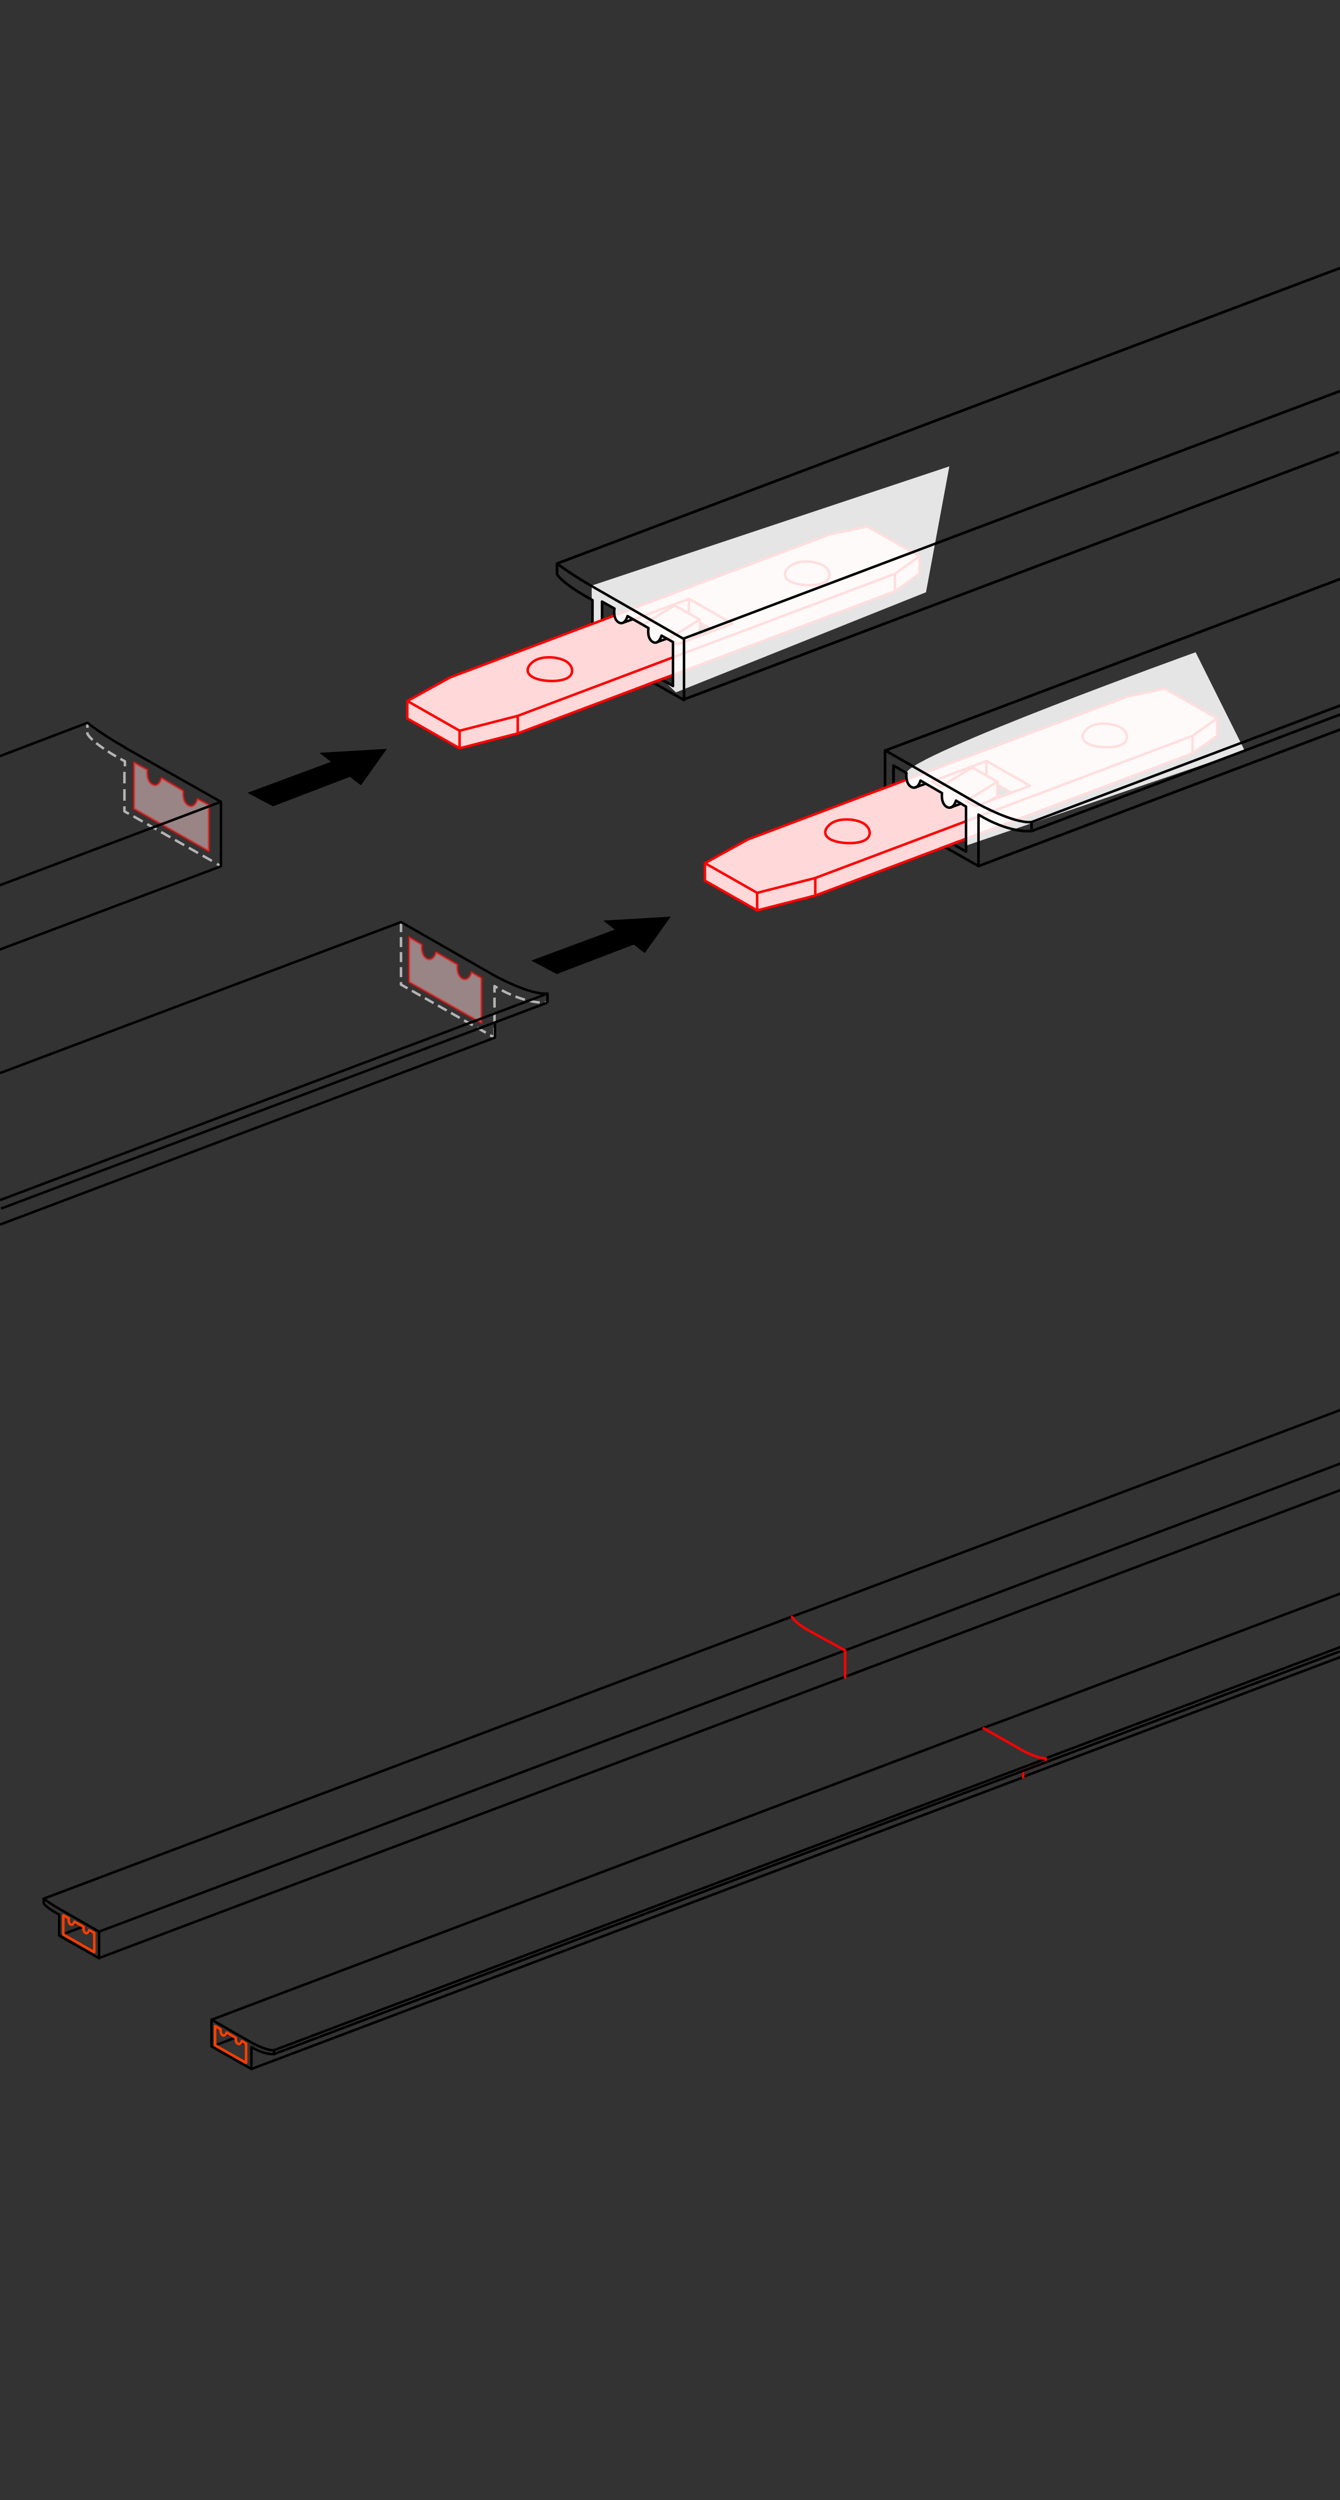 <?xml version="1.0" encoding="utf-8"?>
<!-- Generator: Adobe Illustrator 28.2.0, SVG Export Plug-In . SVG Version: 6.00 Build 0)  -->
<svg version="1.1" xmlns="http://www.w3.org/2000/svg" xmlns:xlink="http://www.w3.org/1999/xlink" x="0px" y="0px" width="268px"
	 height="500px" viewBox="0 0 268 500" style="enable-background:new 0 0 268 500;" xml:space="preserve">
<rect x="0" y="0" width="268" height="500" fill="#333333" stroke="none"/>
<style type="text/css">
	.st0{fill:none;stroke:#46D31E;stroke-linejoin:round;}
	.st1{fill:none;stroke:#000000;stroke-width:0.5;stroke-miterlimit:10;}
	.st2{opacity:0.63;fill:#FFFFFF;}
	.st3{fill:#FFFFFF;stroke:#000000;stroke-width:0.5;stroke-miterlimit:10;}
	.st4{opacity:0.7;fill:#FFFFFF;}
	.st5{fill:none;stroke:#A6A7AA;stroke-miterlimit:10;}
	.st6{fill:#A4A6A8;}
	.st7{fill:none;stroke:#FFFFFF;stroke-width:1.3;stroke-miterlimit:10;}
	.st8{fill:none;stroke:#FFFFFF;stroke-miterlimit:10;}
	.st9{fill:#FFFFFF;}
	.st10{clip-path:url(#XMLID_00000104698259620071250750000000453898835995907768_);}
	.st11{clip-path:url(#SVGID_00000132072637980362234490000011304923057386414013_);}
	.st12{fill:#000100;}
	.st13{clip-path:url(#SVGID_00000058549133939572838570000001094343147545414538_);}
	.st14{fill:#F2F2F2;}
	
		.st15{fill:url(#SVGID_00000103978491524759711330000003822907420959090100_);stroke:#F2F2F2;stroke-width:0.5;stroke-linecap:round;stroke-linejoin:round;stroke-miterlimit:10;}
	.st16{fill:none;stroke:#B7B7B7;stroke-width:5;stroke-miterlimit:10;}
	.st17{fill:none;stroke:#777777;stroke-width:0.5;stroke-linecap:round;stroke-linejoin:round;stroke-miterlimit:10;}
	.st18{fill:none;stroke:#777777;stroke-width:0.5;stroke-linecap:round;stroke-linejoin:round;}
	.st19{opacity:0.5;}
	.st20{fill:none;stroke:#777777;stroke-width:0.5;stroke-linejoin:round;stroke-miterlimit:10;}
	
		.st21{clip-path:url(#SVGID_00000177451127249766929040000006267931901444418690_);fill:#FFFFFF;stroke:#777777;stroke-width:0.5;stroke-linecap:round;stroke-linejoin:round;}
	.st22{fill:#FFFFFF;stroke:#000000;stroke-width:0.5;stroke-linejoin:round;stroke-miterlimit:10;}
	.st23{fill:none;stroke:#000000;stroke-width:0.5;stroke-linejoin:round;stroke-miterlimit:10;}
	.st24{fill:#FFFFFF;stroke:#000000;stroke-width:0.5;stroke-linecap:round;stroke-linejoin:round;stroke-miterlimit:10;}
	
		.st25{clip-path:url(#XMLID_00000104698259620071250750000000453898835995907768_);fill:#FFFFFF;stroke:#777777;stroke-width:0.5;stroke-linecap:round;stroke-linejoin:round;}
	
		.st26{clip-path:url(#XMLID_00000104698259620071250750000000453898835995907768_);fill:none;stroke:#777777;stroke-width:0.5;stroke-linecap:round;stroke-linejoin:round;}
	.st27{clip-path:url(#XMLID_00000147904166808311628670000010368443536657829782_);}
	.st28{fill:#FFD9D9;stroke:#FF0000;stroke-width:0.5;stroke-linejoin:round;stroke-miterlimit:10;}
	.st29{fill:#FFFFFF;stroke:#FF0000;stroke-width:0.5;stroke-miterlimit:10;}
	.st30{fill:none;stroke:#0A0A0B;stroke-width:0.5;stroke-linecap:round;stroke-linejoin:round;stroke-miterlimit:10;}
	.st31{display:none;}
	.st32{display:inline;fill:#0A0A0B;}
	.st33{fill:#B4B4B4;stroke:#000000;stroke-width:0.5;stroke-linecap:round;stroke-linejoin:round;stroke-miterlimit:10;}
	.st34{clip-path:url(#XMLID_00000153669622725105688220000008853022032723637901_);}
	.st35{clip-path:url(#SVGID_00000111904168674868545080000009252939694825281439_);}
	.st36{fill:#C8C7C8;}
	.st37{fill:none;stroke:#000000;stroke-width:0.5;stroke-linecap:round;stroke-miterlimit:10;}
	.st38{clip-path:url(#SVGID_00000075875988874283204960000001224083978039092610_);}
	.st39{fill:#FF0000;}
	.st40{fill:none;stroke:#FF0000;stroke-width:0.5;stroke-linejoin:round;stroke-miterlimit:10;}
	.st41{fill:none;stroke:#FF0000;stroke-width:1.5;}
	.st42{fill:none;stroke:#B4B4B4;stroke-width:1.5;stroke-linejoin:round;stroke-miterlimit:10;}
	.st43{fill:#A6A8A9;}
	.st44{clip-path:url(#XMLID_00000000182671393687773190000001715425166667229341_);}
	.st45{fill:none;stroke:#B4B4B4;stroke-width:0.5;stroke-linejoin:round;stroke-miterlimit:10;stroke-dasharray:2,1;}
	.st46{opacity:0.5;fill:#FFD9D9;stroke:#FF0000;stroke-width:0.5;stroke-linejoin:round;stroke-miterlimit:10;}
	.st47{fill:none;stroke:#B4B4B4;stroke-width:0.5;stroke-linejoin:round;}
	.st48{fill:none;stroke:#B4B4B4;stroke-width:0.5;stroke-linejoin:round;stroke-dasharray:1.912,0.956;}
	.st49{fill:none;stroke:#B4B4B4;stroke-width:0.5;stroke-linejoin:round;stroke-dasharray:2.312,1.156;}
	.st50{fill:none;stroke:#B4B4B4;stroke-width:0.5;stroke-linejoin:round;stroke-dasharray:2.124,1.062;}
	.st51{clip-path:url(#XMLID_00000113324141575500924020000016979142474666340247_);}
	.st52{fill:#F9F9F9;stroke:#000000;stroke-width:0.5;stroke-miterlimit:10;}
	.st53{fill:#E2E2E2;stroke:#000000;stroke-width:0.5;stroke-miterlimit:10;}
	.st54{fill:#2D2D2D;}
	.st55{fill:none;stroke:#000000;stroke-miterlimit:10;}
	.st56{fill:url(#SVGID_00000165212572075765991740000008876288554992606094_);}
	.st57{opacity:0.4;fill:#FFFFFF;enable-background:new    ;}
	.st58{fill:none;stroke:#E42B26;stroke-width:0.5;stroke-miterlimit:10;}
	.st59{opacity:0.2;fill:#E42B26;enable-background:new    ;}
	.st60{clip-path:url(#SVGID_00000107553958807155779700000001791802310742667424_);}
	.st61{fill:#F9F9F9;stroke:#E2E2E2;stroke-width:0.5;stroke-miterlimit:10;}
	.st62{fill:none;stroke:#E2E2E2;stroke-width:0.5;stroke-miterlimit:10;}
	.st63{fill:#FFFFFF;stroke:#B2B2B2;stroke-width:0.5;stroke-linecap:round;stroke-linejoin:round;stroke-miterlimit:10;}
	.st64{fill:#E2E2E2;}
	.st65{fill:url(#SVGID_00000072976188937345737840000016595142737843766460_);}
	.st66{fill:none;stroke:#020303;stroke-width:0.5;stroke-linecap:round;stroke-linejoin:round;stroke-miterlimit:10;}
	.st67{fill:none;stroke:#0B0B0C;stroke-width:0.5;stroke-linecap:round;stroke-linejoin:round;stroke-miterlimit:10;}
	.st68{fill:#FFFFFF;stroke:#0B0B0C;stroke-width:0.5;stroke-linecap:round;stroke-linejoin:round;stroke-miterlimit:10;}
	.st69{fill:none;stroke:#D1D3D4;stroke-miterlimit:10;}
	.st70{clip-path:url(#SVGID_00000044896910095270638710000007251625367045667468_);}
	.st71{fill:#FFFFFF;stroke:#010101;stroke-width:0.5;stroke-miterlimit:10;}
	.st72{clip-path:url(#SVGID_00000060005856294453907050000018293129687830258591_);}
	.st73{clip-path:url(#SVGID_00000180346755394890453570000005465985359866857356_);}
	.st74{fill:#D1D3D4;stroke:#010101;stroke-width:0.5;stroke-miterlimit:10;}
	.st75{clip-path:url(#SVGID_00000061433173479500050120000013310144481115624088_);}
	.st76{clip-path:url(#SVGID_00000158728695975783901240000008602842791503384968_);}
	.st77{fill:none;stroke:#010101;stroke-width:0.5;stroke-miterlimit:10;}
	.st78{fill:#D1D3D4;}
	.st79{clip-path:url(#SVGID_00000021080767110635828640000011918689064437062582_);}
	.st80{clip-path:url(#SVGID_00000160870020284236985650000002221325795213161657_);}
	
		.st81{fill:url(#SVGID_00000170245176472967825140000005516109008189695367_);stroke:#F2F2F2;stroke-width:0.5;stroke-linecap:round;stroke-linejoin:round;stroke-miterlimit:10;}
	
		.st82{clip-path:url(#SVGID_00000116917007807258137020000007537223323993682622_);fill:#FFFFFF;stroke:#777777;stroke-width:0.5;stroke-linecap:round;stroke-linejoin:round;}
	.st83{fill:none;stroke:#E42B26;stroke-miterlimit:10;}
	.st84{fill:none;stroke:#E42B26;stroke-miterlimit:10;stroke-dasharray:3,3;}
	.st85{opacity:0.7;}
	.st86{opacity:0.6;fill:#FFFFFF;}
	.st87{opacity:0.61;fill:#FFFFFF;stroke:#777777;stroke-width:0.5;stroke-linecap:round;stroke-linejoin:round;}
	.st88{clip-path:url(#XMLID_00000101073278488895667330000017834725293630230407_);}
	
		.st89{fill:url(#SVGID_00000021103738232952737570000016002218068304689831_);stroke:#F2F2F2;stroke-width:0.5;stroke-linecap:round;stroke-linejoin:round;stroke-miterlimit:10;}
	.st90{fill:#FFFFFF;stroke:#777777;stroke-width:0.5;stroke-linecap:round;stroke-linejoin:round;}
	.st91{fill:none;stroke:#FF0000;stroke-linejoin:round;stroke-miterlimit:10;}
	.st92{fill:none;stroke:#FF0000;stroke-miterlimit:10;stroke-dasharray:3,2;}
	.st93{fill:none;stroke:#020202;stroke-width:0.5;stroke-linecap:round;stroke-linejoin:round;stroke-miterlimit:10;}
	.st94{fill:none;}
	.st95{fill:none;stroke:#010101;stroke-width:0.5;stroke-linecap:round;stroke-linejoin:round;stroke-miterlimit:10;}
	.st96{fill:#BDBEC0;stroke:#010101;stroke-width:0.5;stroke-linecap:round;stroke-linejoin:round;stroke-miterlimit:10;}
	.st97{fill:none;stroke:#0C0C0D;stroke-width:0.5;stroke-linecap:round;stroke-linejoin:round;stroke-miterlimit:10;}
	.st98{fill:#FFFFFF;stroke:#0C0C0D;stroke-width:0.5;stroke-linecap:round;stroke-linejoin:round;stroke-miterlimit:10;}
	.st99{fill:#C7C6C5;stroke:#010101;stroke-width:0.5;stroke-linecap:round;stroke-linejoin:round;stroke-miterlimit:10;}
	.st100{fill:none;stroke:#030303;stroke-width:0.5;stroke-miterlimit:10;}
	.st101{clip-path:url(#XMLID_00000051350119741801427300000007675048692915755670_);}
	
		.st102{fill:url(#SVGID_00000147208119246259282010000014455464967531643018_);stroke:#F2F2F2;stroke-width:0.5;stroke-linecap:round;stroke-linejoin:round;stroke-miterlimit:10;}
	.st103{display:inline;fill:#050505;stroke:#090909;stroke-width:0.3;stroke-miterlimit:10;}
	.st104{clip-path:url(#SVGID_00000134957281665372112690000001695909108506539942_);}
	.st105{fill:#010101;}
	.st106{fill:none;stroke:#A6A8A9;stroke-width:1.5;stroke-linecap:round;stroke-linejoin:round;stroke-miterlimit:10;}
	.st107{clip-path:url(#XMLID_00000010270496748656880970000000432657085538892931_);}
	
		.st108{fill:url(#SVGID_00000014618601311963320200000008173118999614423436_);stroke:#F2F2F2;stroke-width:0.5;stroke-linecap:round;stroke-linejoin:round;stroke-miterlimit:10;}
	.st109{fill:#343434;}
	.st110{fill:#C8C7C6;stroke:#050505;stroke-width:0.5;stroke-linecap:round;stroke-linejoin:round;stroke-miterlimit:10;}
	.st111{fill:none;stroke:#060707;stroke-width:0.5;stroke-miterlimit:10;}
	.st112{fill:#C8C7C6;}
	.st113{clip-path:url(#XMLID_00000010282605946750410590000007273108562146022069_);}
	
		.st114{fill:url(#SVGID_00000083769640402017107270000016432972605410808994_);stroke:#F2F2F2;stroke-width:0.5;stroke-linecap:round;stroke-linejoin:round;stroke-miterlimit:10;}
	.st115{clip-path:url(#XMLID_00000072983557900033648730000016584882188381598112_);}
	
		.st116{fill:url(#SVGID_00000050631896987167383460000003538576581126411164_);stroke:#F2F2F2;stroke-width:0.5;stroke-linecap:round;stroke-linejoin:round;stroke-miterlimit:10;}
	.st117{fill:#FFFFFF;stroke:#FF0000;stroke-width:0.5;stroke-linecap:round;stroke-linejoin:round;stroke-miterlimit:10;}
	.st118{clip-path:url(#XMLID_00000079461344846326628640000014855577974542677944_);}
	
		.st119{fill:url(#SVGID_00000177452550793140731750000004528963815870298785_);stroke:#F2F2F2;stroke-width:0.5;stroke-linecap:round;stroke-linejoin:round;stroke-miterlimit:10;}
	.st120{clip-path:url(#XMLID_00000079445945178147728730000002720768693923902643_);}
	
		.st121{fill:url(#SVGID_00000141413781232399419300000017501674803647392446_);stroke:#F2F2F2;stroke-width:0.5;stroke-linecap:round;stroke-linejoin:round;stroke-miterlimit:10;}
	.st122{fill:none;stroke:#181817;stroke-width:0.813;stroke-linecap:round;stroke-linejoin:round;stroke-miterlimit:10;}
	.st123{fill:#C7C5C5;stroke:#181817;stroke-width:0.813;stroke-linecap:round;stroke-linejoin:round;stroke-miterlimit:10;}
	
		.st124{clip-path:url(#XMLID_00000079445945178147728730000002720768693923902643_);fill:#FFFFFF;stroke:#FF0000;stroke-width:0.5;stroke-linecap:round;stroke-linejoin:round;stroke-miterlimit:10;}
	.st125{clip-path:url(#XMLID_00000169554108078570963680000008387029817338204842_);}
	
		.st126{fill:url(#SVGID_00000022554352530079505860000006335806594550283652_);stroke:#F2F2F2;stroke-width:0.5;stroke-linecap:round;stroke-linejoin:round;stroke-miterlimit:10;}
	.st127{fill:none;stroke:#000000;stroke-width:0.5;stroke-linecap:round;stroke-linejoin:round;stroke-miterlimit:10;}
	.st128{fill:#5D5D5D;}
	.st129{fill:#ED1C24;}
	.st130{fill:#363636;}
	.st131{fill:#ADADAD;}
	.st132{fill:#CFCFCF;}
	.st133{fill:none;stroke:#FF0000;stroke-width:0.5;stroke-linecap:round;stroke-linejoin:round;stroke-miterlimit:10;}
	.st134{fill:none;stroke:#A5A7A8;stroke-width:1;stroke-miterlimit:10;}
	.st135{fill:#A5A7A8;}
	.st136{fill:none;stroke:#A6A7AA;stroke-miterlimit:10;}
	.st137{fill:#A2A2A4;}
	.st138{fill:#A3A5A6;}
	.st139{fill:none;stroke:#181717;stroke-width:0.5;stroke-linecap:round;stroke-linejoin:round;stroke-miterlimit:10;}
	.st140{fill:none;stroke:#000100;stroke-width:0.5;stroke-linecap:round;stroke-linejoin:round;stroke-miterlimit:10;}
	.st141{fill:none;stroke:#181817;stroke-width:0.5;stroke-linecap:round;stroke-linejoin:round;stroke-miterlimit:10;}
	.st142{fill:none;stroke:#181716;stroke-width:0.5;stroke-linecap:round;stroke-linejoin:round;stroke-miterlimit:10;}
	.st143{fill:none;stroke:#181817;stroke-width:0.5;stroke-linecap:round;stroke-linejoin:round;}
	.st144{fill:none;stroke:#000100;stroke-width:0.5;stroke-miterlimit:10;}
	.st145{clip-path:url(#SVGID_00000071521788994426235040000010792766639602077341_);}
	.st146{fill:none;stroke:#CFCFCF;stroke-width:4;stroke-linecap:round;stroke-miterlimit:10;}
	.st147{fill:none;stroke:#CFCFCF;stroke-width:2;stroke-linecap:round;stroke-miterlimit:10;}
	.st148{opacity:0.48;}
	.st149{clip-path:url(#SVGID_00000163062055541022998650000001222097513983764402_);}
	.st150{clip-path:url(#SVGID_00000128480969898604475260000014871502879267460241_);fill:#E52822;}
	.st151{fill:none;stroke:#E52822;stroke-width:2;stroke-linecap:round;stroke-linejoin:round;stroke-miterlimit:10;}
	.st152{fill:#CFCFCF;stroke:#CFCFCF;stroke-width:4;stroke-linecap:round;stroke-miterlimit:10;}
	.st153{fill:#FFFFFF;stroke:#000000;stroke-width:0.5;stroke-linejoin:round;}
	.st154{fill:none;stroke:#000000;stroke-width:0.5;stroke-linejoin:round;}
	.st155{fill:none;stroke:#969696;stroke-width:0.5;stroke-linecap:round;stroke-linejoin:round;}
	.st156{clip-path:url(#SVGID_00000068637131776242641290000002796702171086318003_);}
	.st157{fill:none;stroke:#000000;stroke-width:0.5;stroke-linecap:round;stroke-linejoin:round;}
	.st158{clip-path:url(#SVGID_00000007414650761285257380000000058392677107530400_);}
	.st159{fill:#FFFFFF;stroke:#000000;stroke-width:0.5;stroke-linecap:round;stroke-linejoin:round;}
	.st160{clip-path:url(#SVGID_00000076598693967626916070000003157614185919771837_);}
	.st161{clip-path:url(#SVGID_00000095308666744604820370000018446429867505495427_);}
	.st162{clip-path:url(#SVGID_00000172425832304249830870000009883453041444852614_);}
	.st163{clip-path:url(#SVGID_00000000205612506180650750000018116774796125895849_);}
	.st164{clip-path:url(#SVGID_00000000930210368385026710000013321857269108955563_);}
	.st165{fill:#F2F2F2;stroke:#000000;stroke-width:0.5;stroke-linecap:round;stroke-linejoin:round;}
	.st166{clip-path:url(#SVGID_00000142144044917085169190000013068963969981477784_);}
	.st167{clip-path:url(#SVGID_00000160898365335057784910000002194762280067291571_);}
	.st168{fill:none;stroke:#ED1C24;stroke-width:0.5;stroke-linejoin:round;}
	.st169{fill:none;stroke:#0A0A0B;stroke-width:0.5;stroke-linecap:round;stroke-linejoin:round;}
	.st170{opacity:0.3;fill:#FFFFFF;enable-background:new    ;}
	.st171{fill:#969696;}
	.st172{enable-background:new    ;}
	.st173{fill:#FFD9D9;stroke:#FF0000;stroke-width:0.5;stroke-linejoin:round;}
	.st174{fill:none;stroke:#B4B4B4;stroke-width:0.5;stroke-linejoin:round;stroke-dasharray:0,0,1.912,0.956;}
	.st175{fill:none;stroke:#B4B4B4;stroke-width:0.5;stroke-linejoin:round;stroke-dasharray:0,0,2.312,1.156;}
	.st176{fill:none;stroke:#B4B4B4;stroke-width:0.5;stroke-linejoin:round;stroke-dasharray:0,0,2.124,1.062;}
	.st177{opacity:0.5;fill:#FFD9D9;stroke:#FF0000;stroke-width:0.5;stroke-linejoin:round;enable-background:new    ;}
	.st178{fill:#FFD9D9;}
	.st179{fill:none;stroke:#FF0000;stroke-width:0.5;stroke-linejoin:round;}
	.st180{fill:none;stroke:#FF0000;stroke-width:0.5;stroke-linecap:round;stroke-linejoin:round;}
	.st181{fill:none;stroke:#B4B4B4;stroke-width:0.5;stroke-linejoin:round;stroke-dasharray:0,0,2,1;}
	.st182{opacity:0.87;fill:#FFFFFF;}
	.st183{fill:none;stroke:#46D31E;stroke-width:1.5;stroke-miterlimit:10;}
	.st184{fill:#46D31E;}
	.st185{fill:none;stroke:#FF3E00;stroke-width:0.5;stroke-linecap:round;stroke-linejoin:round;stroke-miterlimit:10;}
	.st186{fill:none;stroke:#FF0000;stroke-width:1.5;stroke-miterlimit:10;}
	.st187{fill:none;stroke:#FF0000;stroke-linejoin:round;}
	.st188{fill:#DAF6D2;stroke:#000000;stroke-miterlimit:10;}
	.st189{opacity:0.8;fill:#FFFFFF;}
	.st190{fill:#E42B26;}
	.st191{fill:none;stroke:#000000;stroke-linecap:square;stroke-miterlimit:10;}
	.st192{fill:none;stroke:#000000;stroke-linecap:square;stroke-miterlimit:10;stroke-dasharray:2.708,2.708;}
</style>
<g id="Ebene_1">
	<g>
		<defs>
			
				<rect id="XMLID_00000145052983737188305820000010951504366567781823_" x="287.887" y="-216.152" width="268.113" height="187.858"/>
		</defs>
		<clipPath id="XMLID_00000142867267365343967180000003600262430805365399_">
			<use xlink:href="#XMLID_00000145052983737188305820000010951504366567781823_"  style="overflow:visible;"/>
		</clipPath>
		<g style="clip-path:url(#XMLID_00000142867267365343967180000003600262430805365399_);">
			<path class="st22" d="M-69.108,95.542v4.094l584.379-220.424v-4.101
				c-1.126-3.785-11.704-11.108-11.704-11.108L-80.64,84.362"/>
			<path class="st22" d="M-80.812,69.771v14.656c11.194,7.903,11.704,11.115,11.704,11.115
				l584.379-220.424"/>
			<path class="st22" d="M-80.812,84.427l584.379-220.424v-14.656l-28.022-15.95
				L-108.834,53.821v18.726l26.527,15.08c0,0,7.244,4.046,13.2,12.009V95.535
				C-70.233,91.749-80.812,84.427-80.812,84.427v-14.65v-0.006l-28.022-15.95"/>
			<path class="st22" d="M-80.812,69.771l584.379-220.418L-80.812,69.771z"/>
			<g>
				<polyline class="st28" points="-82.174,69.009 502.205,-151.414 502.205,-153.482 
					-82.174,66.942 -106.173,53.282 478.206,-167.142 502.205,-153.482 				"/>
			</g>
		</g>
	</g>
	<g id="Ebene_3_00000093893157019498811200000002368538464889055642_">
		<g>
			<g>
				<g>
					<defs>
						
							<rect id="SVGID_00000083071972295371738110000000685726495017756335_" x="-108.5" y="-130.694" width="111.4" height="102.4"/>
					</defs>
					<clipPath id="SVGID_00000023984021744345855970000007625211416838138538_">
						<use xlink:href="#SVGID_00000083071972295371738110000000685726495017756335_"  style="overflow:visible;"/>
					</clipPath>
				</g>
			</g>
			<g>
				<g>
					<defs>
						
							<rect id="SVGID_00000103244723809074460940000001796086679295958672_" x="-108.5" y="-130.694" width="111.4" height="102.4"/>
					</defs>
					<clipPath id="SVGID_00000036972283977160236960000013862211112364716676_">
						<use xlink:href="#SVGID_00000103244723809074460940000001796086679295958672_"  style="overflow:visible;"/>
					</clipPath>
				</g>
			</g>
			<g>
				<g>
					<defs>
						
							<rect id="SVGID_00000001630624830922117940000003480282910291038394_" x="-108.5" y="-130.694" width="111.4" height="102.4"/>
					</defs>
					<clipPath id="SVGID_00000062896776358530006710000002799425518542885542_">
						<use xlink:href="#SVGID_00000001630624830922117940000003480282910291038394_"  style="overflow:visible;"/>
					</clipPath>
				</g>
			</g>
		</g>
	</g>
	<g>
		<g>
			<path class="st153" d="M136.7,127.711L268,78.211"/>
			<line class="st154" x1="120.2" y1="129.011" x2="129.5" y2="125.511"/>
			<path class="st154" d="M118.5,117.311l18.3,10.5v12.2l0,0L118.5,129.611v-9.6
				c0,0-5.9-3.1-7.1-5.2v-2.1C114.9,115.311,118.5,117.311,118.5,117.311"/>
			<line class="st154" x1="136.7" y1="139.911" x2="267.8" y2="90.411"/>
			<line class="st154" x1="111.4" y1="112.711" x2="268" y2="53.611"/>
			<line class="st154" x1="124.5" y1="124.511" x2="126.5" y2="123.811"/>
			<line class="st154" x1="131.4" y1="128.411" x2="133.4" y2="127.711"/>
			<path class="st154" d="M132.3,127.111c0,0-0.5,1.9-1.7,1.3
				c-1.3-0.7-0.9-2.8-0.9-2.8l0,0l-4.2-2.4l0,0
				c0,0-0.5,1.9-1.7,1.3c-1.3-0.7-0.9-2.8-0.9-2.8l0,0l-2.5-1.4
				v8.8l14.2,8.1v-8.8L132.3,127.111L132.3,127.111L132.3,127.111z"/>
		</g>
	</g>
	<polygon points="77.385,149.758 63.885,150.558 66.185,152.358 49.485,158.558 
		54.585,161.258 69.985,155.358 72.185,157.058 	"/>
	<g>
		<g>
			<line class="st47" x1="17.485" y1="144.558" x2="17.485" y2="145.558"/>
			<path class="st174" d="M17.485,146.458v0.3c0.9,1.6,4.3,3.7,6.2,4.8"/>
			<path class="st47" d="M24.085,151.758c0.5,0.3,0.9,0.5,0.9,0.5v1"/>
			<line class="st175" x1="24.885" y1="154.358" x2="24.885" y2="160.758"/>
			<polyline class="st47" points="24.885,161.258 24.885,162.258 25.785,162.758 			"/>
			<line class="st176" x1="26.685" y1="163.258" x2="42.885" y2="172.458"/>
			<line class="st47" x1="43.385" y1="172.758" x2="44.185" y2="173.258"/>
		</g>
		<polyline class="st154" points="-7.055,192.54 44.185,173.258 44.185,173.258 44.185,160.358 
			44.185,160.358 24.885,149.458 		"/>
		<path class="st177" d="M39.485,159.758c0,0-0.5,2-1.8,1.3s-1-2.9-1-2.9l0,0l-4.4-2.6
			l0,0c0,0-0.5,2-1.8,1.3s-1-2.9-1-2.9l0,0l-2.7-1.5v9.3l15,8.5v-9.3
			L39.485,159.758L39.485,159.758L39.485,159.758z"/>
		<path class="st153" d="M-7.188,179.742l51.374-19.384"/>
		<path class="st154" d="M-9.204,154.714l26.689-10.156l0,0c3.6,2.8,7.5,4.9,7.5,4.9"/>
	</g>
	<g>
		<g>
			<path class="st178" d="M173.452,105.286l-7.41,1.551L90.027,135.47l-8.554,4.726
				l-0.012,3.501l10.457,5.952l11.629-2.976l75.449-28.42l4.914-3.508v-3.508
				L173.452,105.286z M139.969,126.779v-2.257l2.86,1.579l-4.519,1.698
				L139.969,126.779z"/>
			<polyline class="st179" points="91.918,149.649 81.461,143.697 81.473,140.196 90.027,135.47 
				166.043,106.837 173.452,105.286 183.909,111.238 			"/>
			<polygon class="st179" points="183.909,111.238 178.995,114.746 103.546,143.165 91.918,146.141 
				91.918,149.649 103.546,146.673 178.995,118.253 183.909,114.746 			"/>
			<line class="st179" x1="178.995" y1="118.253" x2="178.995" y2="114.746"/>
			<line class="st179" x1="103.546" y1="146.673" x2="103.546" y2="143.165"/>
			<line class="st179" x1="81.461" y1="140.189" x2="91.918" y2="146.141"/>
			<g>
				<path class="st179" d="M163.589,112.639c2.103,0.58,2.891,2.398,1.815,3.455
					c-1.076,1.056-4.14,1.17-6.237,0.615c-2.098-0.555-2.683-1.711-1.74-2.912
					c0.475-0.606,1.451-1.36,3.199-1.471
					C161.985,112.24,162.718,112.398,163.589,112.639z"/>
			</g>
			<g>
				<path class="st179" d="M112.133,131.797c2.103,0.58,2.891,2.398,1.815,3.455
					c-1.076,1.057-4.14,1.17-6.237,0.615c-2.098-0.555-2.683-1.711-1.74-2.912
					c0.475-0.606,1.451-1.36,3.199-1.471
					C110.529,131.399,111.262,131.557,112.133,131.797z"/>
			</g>
		</g>
		<polyline class="st179" points="139.495,120.738 137.779,119.762 126.875,123.869 128.673,124.9 
			134.91,121.064 139.969,123.922 133.731,127.758 133.725,127.768 135.589,128.829 
			146.5,124.718 146.487,124.718 139.495,120.738 		"/>
		<line class="st179" x1="137.764" y1="122.675" x2="137.764" y2="119.759"/>
		<line class="st179" x1="142.786" y1="126.126" x2="139.969" y2="124.522"/>
		<polyline class="st179" points="138.31,127.799 139.969,126.779 139.969,123.922 		"/>
	</g>
	<polygon points="134.15,183.311 120.65,184.111 122.95,185.911 106.25,192.111 
		111.35,194.811 126.75,188.911 128.95,190.611 	"/>
	<g>
		<g>
			<g>
				<path class="st159" d="M19.812,386.314l149.21-56.245"/>
			</g>
		</g>
		<g>
			<g>
				<path class="st157" d="M169.022,330.069l118.509-44.719"/>
				<path class="st157" d="M287.531,274.65L162.631,321.75l-4.9,1.8"/>
			</g>
		</g>
	</g>
	<g>
		<g>
			<g>
				<g>
					<path class="st159" d="M54.812,410.03L209.131,351.75"/>
					<path class="st157" d="M196.731,345.55L42.338,403.921"/>
					<polyline class="st157" points="50.284,413.789 204.631,355.45 204.631,354.15 					"/>
				</g>
			</g>
			<g>
				<g>
					<path class="st157" d="M209.131,351.65l78.4-29.6"/>
					<path class="st157" d="M209.131,352.45L209.131,352.45l78.5-29.6"/>
					<path class="st157" d="M287.531,311.35L201.631,343.75l-4.9,1.8"/>
					<path class="st157" d="M204.631,355.35l82.9-31.3"/>
					<path class="st180" d="M196.731,345.65l7.9,4.5l0,0c0,0,3,1.6,4.5,1.5v0.8l-4.5,1.7
						v1.3"/>
				</g>
			</g>
		</g>
	</g>
	<g>
		<g>
			<path class="st154" d="M206.3,164.411L268,141.111"/>
			<path class="st154" d="M206.3,166.211L206.3,166.211L268,142.911"/>
			<line class="st154" x1="178.8" y1="162.111" x2="188.3" y2="158.511"/>
			<path class="st154" d="M268,115.811l-79.5,30L177,150.111v12.5l18.7,10.6l0,0v-10.3
				c0,0,5.5,3.6,10.6,3.3v-1.8c-3.6,0.3-10.6-3.6-10.6-3.6l0,0
				l-18.6-10.7"/>
			<path class="st154" d="M195.7,173.211L268,145.911"/>
			<line class="st154" x1="183.2" y1="157.511" x2="185.2" y2="156.711"/>
			<line class="st154" x1="190.2" y1="161.511" x2="192.2" y2="160.711"/>
			<path class="st154" d="M191.2,160.111c0,0-0.5,1.9-1.8,1.3
				c-1.3-0.7-1-2.8-1-2.8l0,0l-4.3-2.5l0,0c0,0-0.5,1.9-1.8,1.3
				c-1.3-0.7-1-2.8-1-2.8l0,0l-2.6-1.5v9l14.5,8.2v-9L191.2,160.111
				L191.2,160.111z"/>
		</g>
	</g>
	<g>
		<g>
			<path class="st181" d="M98.9,207.511L98.9,207.511v-10.3c0,0,5.5,3.6,10.6,3.3"/>
			<polyline class="st181" points="80.2,184.411 80.2,196.911 98.9,207.511 			"/>
			<path class="st177" d="M94.3,194.411c0,0-0.5,1.9-1.8,1.3
				c-1.3-0.7-1-2.8-1-2.8l0,0l-4.3-2.5l0,0c0,0-0.5,1.9-1.8,1.3
				c-1.3-0.7-1-2.8-1-2.8l0,0l-2.6-1.5v9l14.5,8.2v-9L94.3,194.411
				L94.3,194.411L94.3,194.411z"/>
			<path class="st153" d="M0,240.011l109.5-41.3"/>
			<path class="st153" d="M0.2,241.711L109.5,200.511"/>
			<path class="st154" d="M109.5,200.511v-1.8c-3.6,0.3-10.6-3.6-10.6-3.6l0,0
				l-18.7-10.7L0,214.611"/>
			<polyline class="st154" points="0,244.911 99,207.511 99,204.411 			"/>
		</g>
	</g>
	<g>
		<path class="st182" d="M132.805,136.189l1.795,1.023v-8.8l-1.383-0.636l-2.21,0.751
			c0,0-1.764,0.093-1.307-2.915L126.5,123.868l-1.837,0.643c0,0-2.09,0.56-1.763-2.8
			l-2.5-1.4v3.913l-2.06,0.785v-7.9L189.871,93.266l-4.671,25.178l-50.007,20.025
			L132.805,136.189z"/>
		<g>
			<path class="st153" d="M136.7,127.711L268,78.211"/>
			<path class="st154" d="M118.5,124.666v-4.655c0,0-5.9-3.1-7.1-5.2v-2.1
				c3.5,2.6,7.1,4.6,7.1,4.6"/>
			<path class="st154" d="M118.5,117.311l18.3,10.5v12.2l0,0l-6.184-3.515"/>
			<line class="st154" x1="136.7" y1="139.911" x2="267.8" y2="90.411"/>
			<line class="st154" x1="111.4" y1="112.711" x2="268" y2="53.611"/>
			<line class="st154" x1="124.663" y1="124.511" x2="126.5" y2="123.868"/>
			<line class="st154" x1="131.4" y1="128.411" x2="133.4" y2="127.711"/>
			<path class="st154" d="M132.237,135.864l2.363,1.347v-8.8l-2.3-1.3l0,0l0,0
				c0,0-0.5,1.9-1.7,1.3c-1.3-0.7-0.9-2.8-0.9-2.8l0,0l-4.2-2.4
				l0,0c0,0-0.5,1.9-1.7,1.3c-1.3-0.7-0.9-2.8-0.9-2.8l0,0l-2.5-1.4
				v3.637"/>
		</g>
		<line class="st179" x1="117.63" y1="125.077" x2="120.991" y2="123.811"/>
		<line class="st179" x1="129.466" y1="136.91" x2="132.827" y2="135.644"/>
	</g>
	<g>
		<g>
			<line class="st157" x1="12.575" y1="386.837" x2="16.63" y2="385.311"/>
			<path class="st157" d="M11.834,381.736l7.979,4.578v5.319l0,0l-7.979-4.534v-4.186
				c0,0-2.572-1.352-3.096-2.267v-0.916C10.264,380.864,11.834,381.736,11.834,381.736"
				/>
			<line class="st157" x1="14.45" y1="384.875" x2="15.322" y2="384.57"/>
			<line class="st157" x1="17.458" y1="386.575" x2="18.33" y2="386.27"/>
			<path class="st185" d="M17.85,386.009c0,0-0.218,0.828-0.741,0.567
				c-0.567-0.305-0.392-1.221-0.392-1.221l0,0l-1.831-1.046l0,0
				c0,0-0.218,0.828-0.741,0.567c-0.567-0.305-0.392-1.221-0.392-1.221l0,0
				l-1.09-0.61v3.837l6.191,3.532v-3.837L17.85,386.009L17.85,386.009
				L17.85,386.009z"/>
		</g>
	</g>
	<g>
		<g>
			<line class="st157" x1="43.064" y1="409.047" x2="47.122" y2="407.509"/>
			<path class="st157" d="M42.295,403.921v5.34l7.989,4.528l0,0v-4.4
				c0,0,2.35,1.538,4.528,1.41v-0.769c-1.538,0.128-4.528-1.538-4.528-1.538l0,0
				l-7.946-4.571"/>
			<line class="st157" x1="44.944" y1="407.082" x2="45.798" y2="406.74"/>
			<line class="st157" x1="47.934" y1="408.791" x2="48.788" y2="408.449"/>
			<path class="st185" d="M48.361,408.193c0,0-0.214,0.812-0.769,0.555
				c-0.555-0.299-0.427-1.196-0.427-1.196l0,0l-1.837-1.068l0,0
				c0,0-0.214,0.812-0.769,0.555c-0.555-0.299-0.427-1.196-0.427-1.196l0,0
				l-1.111-0.641v3.845l6.194,3.503v-3.845L48.361,408.193L48.361,408.193z"/>
		</g>
	</g>
	<g>
		<path class="st178" d="M232.967,137.71l-7.41,1.551l-76.016,28.634l-8.554,4.726
			l-0.012,3.501l10.457,5.952l11.629-2.976l75.449-28.42l4.914-3.508v-3.508
			L232.967,137.71z M199.484,159.203v-2.257l2.86,1.579l-4.519,1.698
			L199.484,159.203z"/>
		<polyline class="st179" points="151.433,182.074 140.976,176.122 140.988,172.621 
			149.542,167.895 225.557,139.261 232.967,137.71 243.424,143.662 		"/>
		<polygon class="st179" points="243.424,143.662 238.51,147.17 163.061,175.59 151.433,178.566 
			151.433,182.074 163.061,179.098 238.51,150.678 243.424,147.17 		"/>
		<line class="st179" x1="238.51" y1="150.678" x2="238.51" y2="147.17"/>
		<line class="st179" x1="163.061" y1="179.098" x2="163.061" y2="175.59"/>
		<line class="st179" x1="140.976" y1="172.614" x2="151.433" y2="178.566"/>
		<g>
			<path class="st179" d="M223.104,145.063c2.103,0.58,2.891,2.398,1.815,3.455
				c-1.076,1.056-4.14,1.17-6.237,0.615c-2.098-0.555-2.683-1.711-1.74-2.912
				c0.475-0.606,1.451-1.36,3.199-1.471
				C221.5,144.664,222.233,144.823,223.104,145.063z"/>
		</g>
		<g>
			<path class="st179" d="M171.648,164.222c2.103,0.58,2.891,2.398,1.815,3.455
				c-1.076,1.056-4.14,1.17-6.237,0.615c-2.098-0.555-2.683-1.711-1.74-2.912
				c0.475-0.606,1.451-1.36,3.199-1.471
				C170.044,163.823,170.777,163.981,171.648,164.222z"/>
		</g>
	</g>
	<polyline class="st179" points="199.009,153.163 197.294,152.186 186.39,156.294 188.188,157.324 
		194.425,153.489 199.484,156.346 193.246,160.182 193.24,160.193 195.104,161.253 
		206.015,157.143 206.002,157.143 199.009,153.163 	"/>
	<line class="st179" x1="197.279" y1="155.099" x2="197.279" y2="152.183"/>
	<line class="st179" x1="202.301" y1="158.55" x2="199.484" y2="156.946"/>
	<polyline class="st179" points="197.825,160.223 199.484,159.203 199.484,156.346 	"/>
	<path class="st182" d="M193.2,169.122v-7.868l-1.258-0.542l-1.88,0.8
		c0,0-1.753,0.531-1.662-2.9l-3.2-1.9l-2,0.716c0,0-2.134,0.619-1.9-2.816
		c0.234-3.434,57.823-24.168,57.823-24.168l9.811,19.668L193.2,169.122z"/>
	<g>
		<path class="st154" d="M206.3,164.411L268,141.111"/>
		<path class="st154" d="M206.3,166.211L206.3,166.211L268,142.911"/>
		<path class="st154" d="M188.909,169.362l6.791,3.85l0,0v-10.3c0,0,5.5,3.6,10.6,3.3
			v-1.8c-3.6,0.3-10.6-3.6-10.6-3.6l0,0l-18.6-10.7"/>
		<path class="st154" d="M268,115.811l-79.5,30L177,150.111v7.438"/>
		<path class="st154" d="M195.7,173.211L268,145.911"/>
		<line class="st154" x1="182.962" y1="157.511" x2="185.2" y2="156.711"/>
		<line class="st154" x1="190.062" y1="161.511" x2="192.2" y2="160.711"/>
		<path class="st154" d="M190.616,168.85l2.584,1.461v-9l-2-1.2l0,0
			c0,0-0.5,1.9-1.8,1.3c-1.3-0.7-1-2.8-1-2.8l0,0l-4.3-2.5l0,0
			c0,0-0.5,1.9-1.8,1.3c-1.3-0.7-1-2.8-1-2.8l0,0l-2.6-1.5v3.835"/>
	</g>
	<line class="st179" x1="176.089" y1="157.895" x2="179.823" y2="156.488"/>
	<line class="st179" x1="188.104" y1="169.665" x2="191.838" y2="168.258"/>
	<path class="st159" d="M19.812,391.589l266.983-100.64"/>
	<path class="st180" d="M158.409,323.37c0.704,1.328,3.499,2.806,3.499,2.806l0,0
		l7.114,3.891v5.411"/>
	<path class="st159" d="M54.812,410.799l154.966-58.593"/>
	<path class="st157" d="M157.731,323.55L8.738,379.719"/>
</g>
<g id="Ebene_2">
</g>
</svg>
